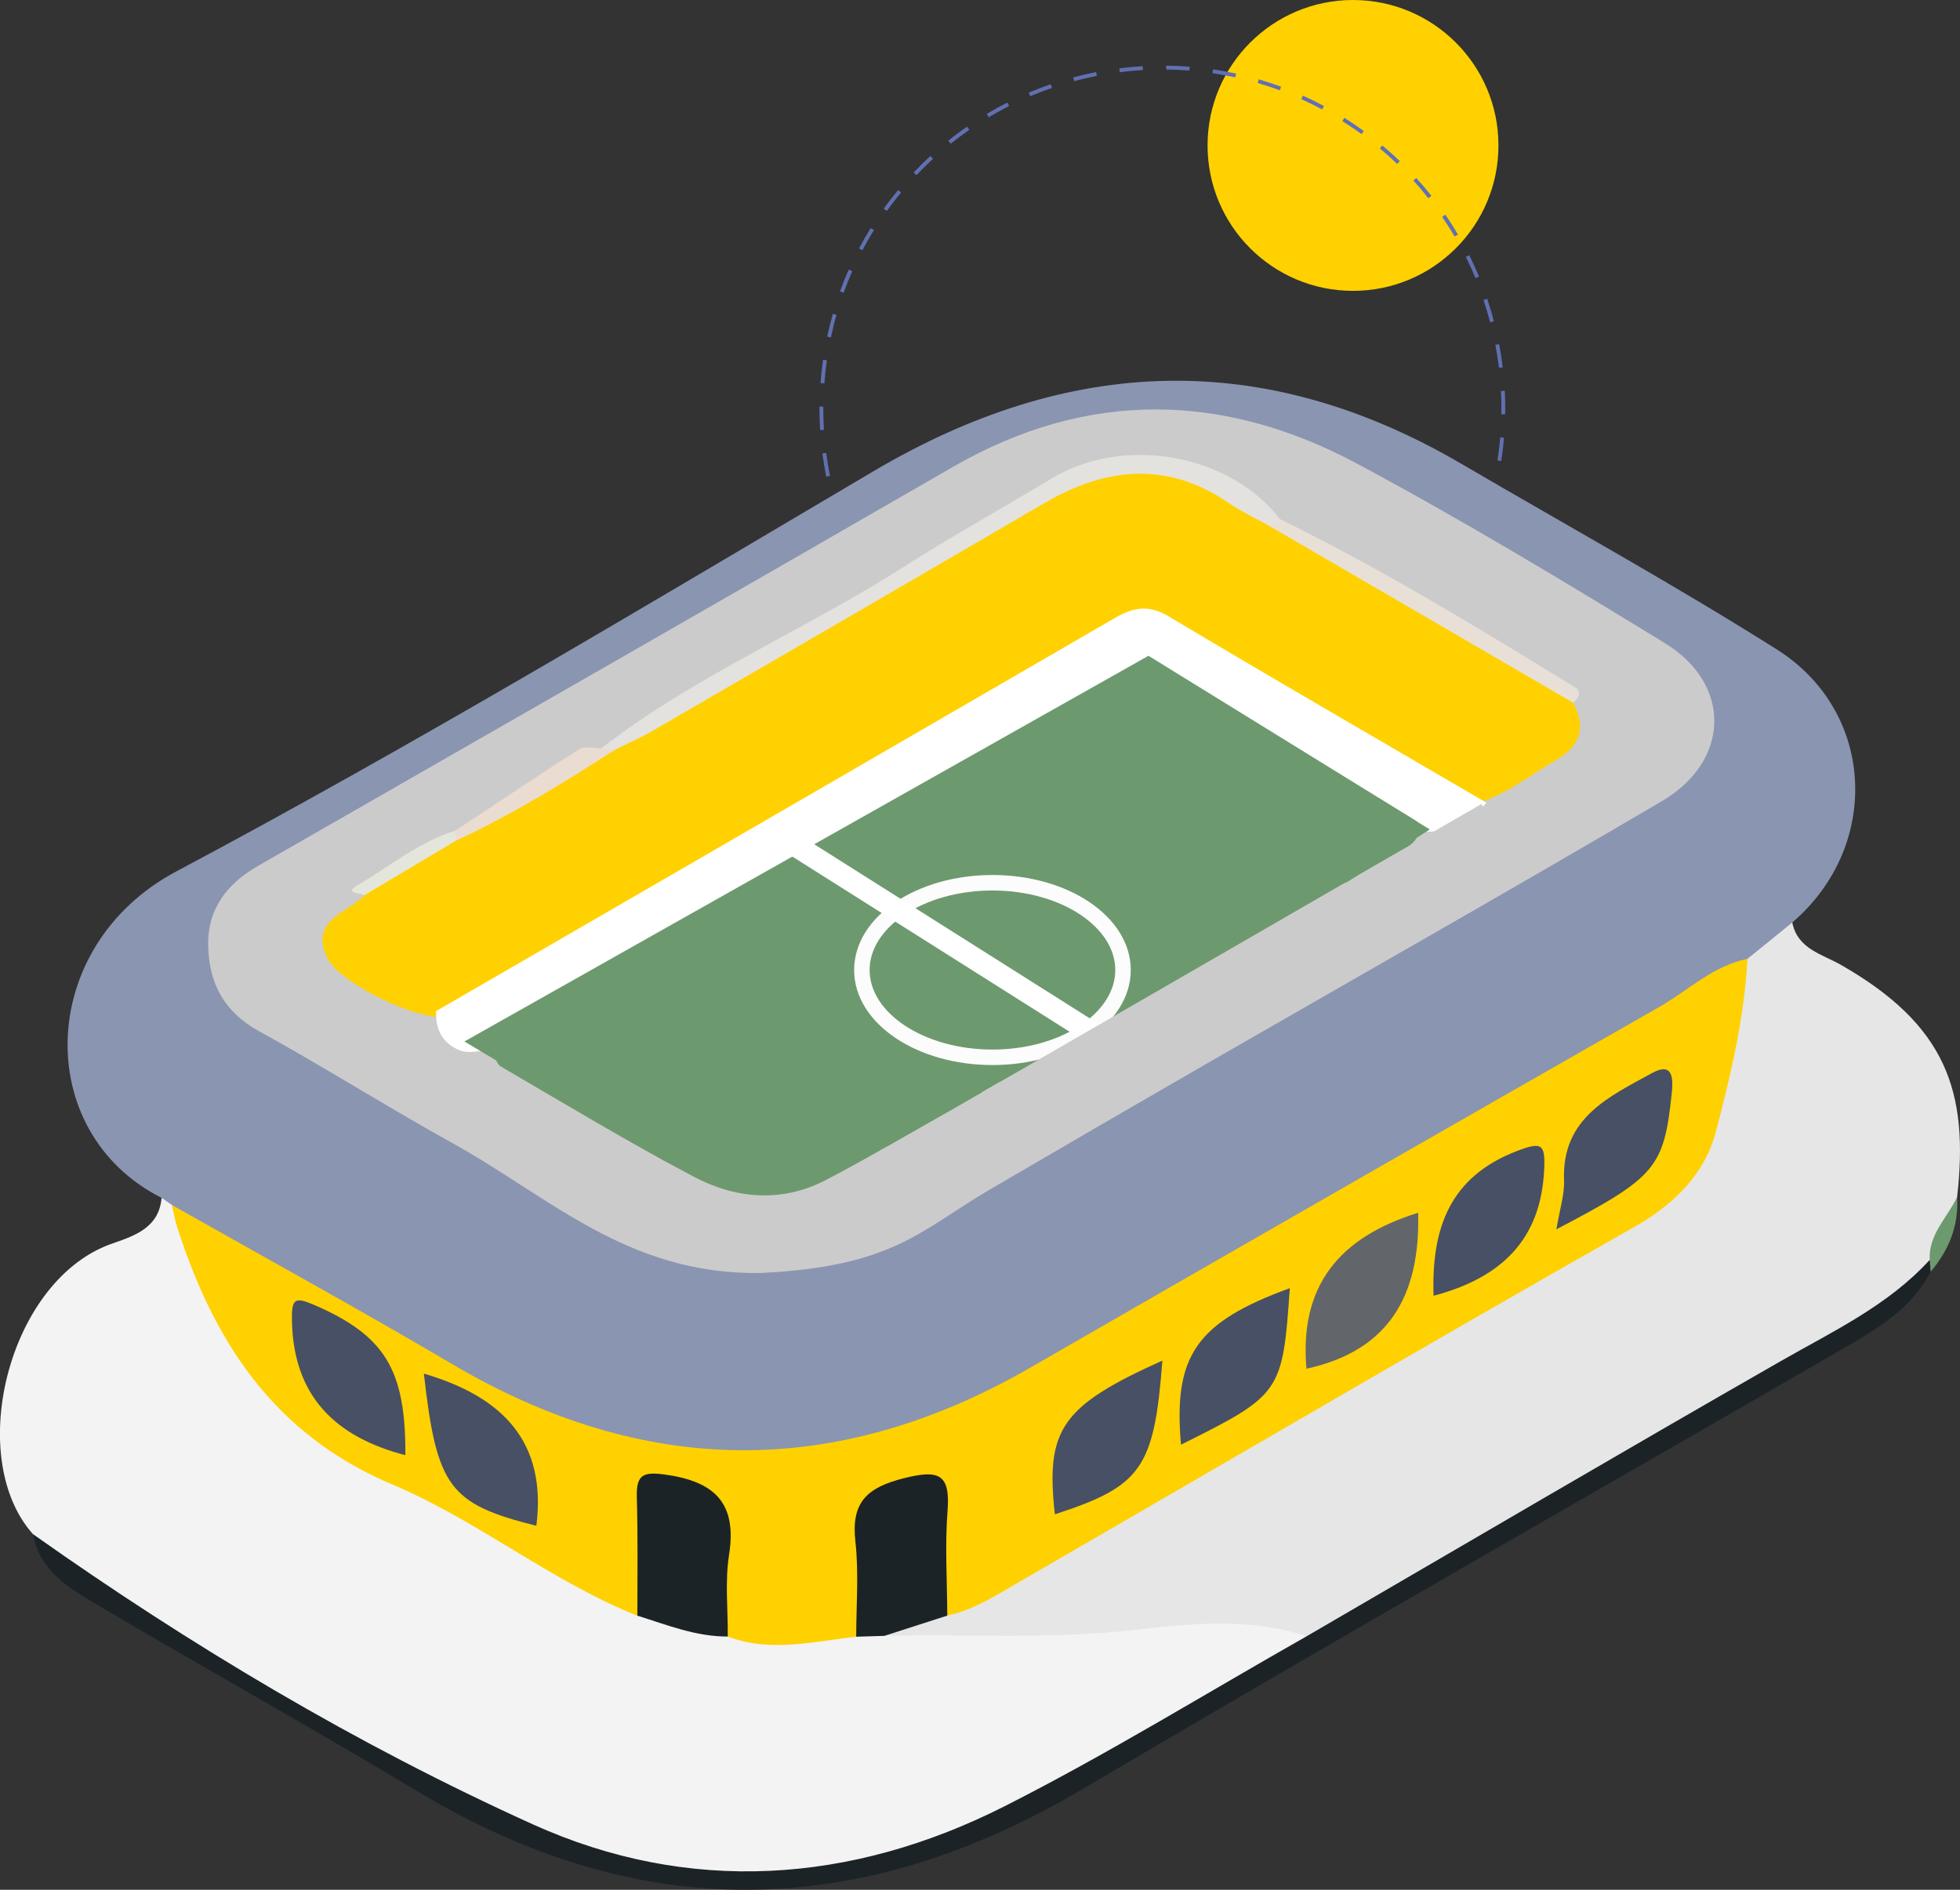 <svg xmlns="http://www.w3.org/2000/svg" width="885.63" height="854" viewBox="0 0 885.63 854">
  <rect x="0" y="0" width="885.63" height="854" fill="#333333" stroke="none"/>
  <defs>
    <style>
      .cls-1 {
        fill: #ffd100;
      }

      .cls-2 {
        fill: #6170b2;
      }

      .cls-3 {
        fill: #8a95b1;
      }

      .cls-4 {
        fill: #f3f3f3;
      }

      .cls-5 {
        fill: #e6e6e6;
      }

      .cls-6 {
        fill: #1c2327;
      }

      .cls-21, .cls-7 {
        fill: #6d996e;
      }

      .cls-8 {
        fill: #cccbcb;
      }

      .cls-9 {
        fill: #fff;
        stroke: #fff;
        stroke-width: 9px;
      }

      .cls-21, .cls-9 {
        stroke-miterlimit: 10;
      }

      .cls-10 {
        fill: #4f8740;
      }

      .cls-11 {
        fill: #4d873e;
      }

      .cls-12 {
        fill: #e4e2de;
      }

      .cls-13 {
        fill: #e8e0d7;
      }

      .cls-14 {
        fill: #d0dfce;
      }

      .cls-15 {
        fill: #cee2ca;
      }

      .cls-16 {
        fill: #cae2c7;
      }

      .cls-17 {
        fill: #ebdcd2;
      }

      .cls-18 {
        fill: #e5e6db;
      }

      .cls-19 {
        fill: #475064;
      }

      .cls-20 {
        fill: #62666a;
      }

      .cls-21 {
        stroke: #fcfcfc;
        stroke-width: 7px;
      }
    </style>
  </defs>
  <title>sideways 6 nestle stadium</title>
  <g id="Layer_2" data-name="Layer 2">
    <g id="Layer_1-2" data-name="Layer 1">
      <circle class="cls-1" cx="611.36" cy="65.72" r="65.72"/>
      <path class="cls-2" d="M627.33,68.07c1.76,1.54,3.5,3.14,5.17,4.74l-1.2,1.26c-2.51-2.41-5.15-4.77-7.82-7l1.11-1.34C625.51,66.49,626.42,67.27,627.33,68.07Zm-11.11-8.88-1,1.41c-2.82-2.06-5.75-4-8.69-5.88l.92-1.48C610.41,55.11,613.37,57.11,616.22,59.19Zm23.69,21.22c2.38,2.61,4.69,5.33,6.88,8.09l-1.37,1.08c-2.16-2.73-4.44-5.42-6.79-8Zm-41.66-32.5-.82,1.54c-3.07-1.65-6.24-3.21-9.42-4.64l.71-1.58C591.94,44.67,595.14,46.25,598.25,47.91ZM653.09,97c2,2.91,3.91,5.92,5.7,9l-1.5.89c-1.77-3-3.67-6-5.64-8.86Zm-74.2-57.83-.6,1.63c-3.27-1.2-6.62-2.31-10-3.29l.49-1.67C572.2,36.87,575.59,38,578.89,39.21Zm85,76.14c1.58,3.16,3.06,6.41,4.42,9.67l-1.61.67c-1.34-3.22-2.81-6.44-4.37-9.56ZM558.55,33.26l-.38,1.7c-3.4-.75-6.87-1.39-10.32-1.9l.26-1.72C551.59,31.86,555.1,32.5,558.55,33.26ZM672,135c1.13,3.34,2.16,6.77,3,10.18l-1.68.44c-.89-3.37-1.9-6.76-3-10.07ZM537.56,30.14l-.13,1.74c-3.48-.28-7-.44-10.49-.47l0-1.74C530.48,29.7,534.05,29.86,537.56,30.14ZM677.4,155.51c.66,3.46,1.21,7,1.63,10.49l-1.73.21c-.41-3.46-1-7-1.61-10.38ZM516.34,29.91l.1,1.74c-3.48.2-7,.52-10.45,1l-.22-1.73C509.27,30.44,512.82,30.12,516.34,29.91Zm163.6,146.67c.18,3.53.25,7.1.19,10.62l-1.74,0c.06-3.48,0-7-.19-10.5Zm-184.66-144,.34,1.71c-3.42.67-6.86,1.47-10.24,2.37L484.93,35C488.34,34.06,491.82,33.25,495.28,32.57ZM679.59,197.8c-.29,3.51-.72,7.06-1.25,10.54l-1.72-.26c.53-3.45,1-7,1.24-10.43ZM474.77,38.08l.57,1.64c-3.3,1.14-6.61,2.4-9.82,3.76l-.68-1.61C468.09,40.5,471.43,39.22,474.77,38.08ZM676.36,218.77c-.77,3.43-1.68,6.89-2.68,10.26l-1.67-.5c1-3.34,1.89-6.75,2.65-10.15ZM455.2,46.34l.79,1.55c-3.12,1.58-6.22,3.29-9.22,5.07l-.89-1.49C448.91,49.66,452.05,47.93,455.2,46.34ZM670.29,239.08c-1.24,3.3-2.61,6.6-4.07,9.8l-1.58-.72c1.44-3.17,2.8-6.43,4-9.69ZM437,57.22l1,1.43c-2.87,2-5.7,4.1-8.41,6.28l-1.09-1.36C431.2,61.37,434.06,59.23,437,57.22ZM661.48,258.38c-1.68,3.1-3.49,6.18-5.38,9.16l-1.47-.94c1.87-2.94,3.66-6,5.32-9.05ZM420.4,70.49l1.18,1.28c-2.56,2.36-5.08,4.84-7.48,7.37l-1.26-1.2c2.42-2.56,5-5.07,7.56-7.45ZM650.1,276.3c-2.09,2.83-4.3,5.63-6.58,8.33l-1.33-1.13c2.26-2.66,4.44-5.43,6.51-8.24ZM407.14,87c-2.22,2.69-4.38,5.49-6.41,8.31l-1.42-1c2.06-2.86,4.24-5.69,6.49-8.41Zm-12.25,17c-1.84,3-3.59,6-5.22,9.11l-1.54-.81c1.65-3.11,3.42-6.21,5.28-9.22Zm-9.8,18.56c-1.4,3.18-2.72,6.45-3.91,9.72l-1.63-.59c1.2-3.31,2.53-6.62,3.95-9.84ZM378,142.3c-1,3.36-1.81,6.78-2.54,10.18l-1.7-.36c.73-3.44,1.6-6.91,2.57-10.3Zm-4.38,20.52c-.49,3.45-.87,7-1.12,10.43l-1.74-.13c.26-3.51.64-7.06,1.14-10.55ZM372,183.74c0,3.49.08,7,.3,10.5l-1.74.11c-.22-3.52-.32-7.09-.3-10.62Zm1.32,20.95c.46,3.46,1,6.94,1.73,10.36l-1.71.34c-.7-3.45-1.28-7-1.75-10.48Zm4.16,20.57c.92,3.37,2,6.75,3.12,10l-1.64.58c-1.16-3.33-2.23-6.74-3.16-10.15Zm6.93,19.83c1.38,3.21,2.88,6.4,4.47,9.51l-1.54.79c-1.61-3.14-3.14-6.37-4.53-9.62ZM394,263.77c1.81,3,3.74,6,5.74,8.8l-1.43,1c-2-2.89-4-5.88-5.8-8.9ZM406.11,281c2.19,2.7,4.51,5.36,6.89,7.92l-1.28,1.18c-2.4-2.58-4.75-5.27-7-8Z"/>
      <g id="_6UyFRs" data-name="6UyFRs">
        <g>
          <path class="cls-3" d="M73,541.31C14.36,511.74,16.37,427.5,79.57,393.85,186.43,337,290.4,274.55,394.69,212.94c88.53-52.29,176.48-55.51,265.71-3.3,47.56,27.82,95.86,54.44,142.43,83.82,44.74,28.22,47.22,89,7,123.43-2.72,11.08-10.86,16.89-20.57,21.2C718.39,479,647.34,519.64,576.66,560.92c-42.19,24.64-83.86,50.57-127.51,72.16C380,667.3,307.29,672.15,236.28,638.15c-54.49-26.08-106.36-57.41-157.74-89.34C76.32,546.59,75.39,543.42,73,541.31Z"/>
          <path class="cls-4" d="M73,541.31l4.62,3.16c14.09,17.36,19.84,38.91,29.16,58.64,6.24,13.21,12.49,26.4,25.36,34.09,48.81,29.2,97.69,58.29,148,84.88a53.78,53.78,0,0,0,11.66,4,254.69,254.69,0,0,0,40,9.2c19,5.79,37.77-.2,56.63-1.41a78.92,78.92,0,0,1,14.5-.19c52.11,2.26,103.93-5,156-4.58,10.18.07,20.67-1.19,30,4.58,5.44,6.28,1,10.48-3.82,13.15-51.46,28.76-99.75,63.43-155.29,84.54C357,859.07,285.21,854.7,216.57,818.94c-59-30.75-115.94-65.38-173.17-99.37-11.53-6.85-21-15.29-28.49-26.28C-16,658.69,3.67,578.65,50.36,562.1,60.1,558.65,71.87,555.17,73,541.31Z"/>
          <path class="cls-5" d="M590.46,739.41c-25.88-8.55-52.91-5.68-78.56-2.78-37.6,4.26-74.91,1.68-112.32,2.61,4.7-12.67,17.46-9.69,26.6-13.76,33.5-13.28,63.06-33.87,94.09-51.61,70-40,139.14-81.31,209.41-120.71,26.65-14.95,40.74-35.41,45.9-64.39,3.35-18.76,3.47-38.46,14-55.45l20.26-16.43c2.44,12,13.36,14.22,21.95,19.12,47.34,27.06,58,56.95,52.53,105-2.14,10.51-7.77,19.65-11.52,29.53-18.29,27-48.36,37.83-74.74,53.41-63.91,37.74-128.58,74.19-192.6,111.76C600.93,738.34,596.63,742.9,590.46,739.41Z"/>
          <path class="cls-6" d="M590.46,739.41c71.3-41.46,142.43-83.25,214-124.21,23.74-13.59,48.6-25.18,67.46-45.82q2.74,2.45.43,5.3c-8.65,16.86-24.24,25.91-39.74,34.88-114.41,66.24-229.41,131.5-343.2,198.81-100.55,59.49-199.88,61.73-300.51,1.3-47.8-28.7-96.54-55.83-144.55-84.2C31.58,717.91,18,710.21,14.91,693.29c71.33,50.46,146.43,95.2,225.77,131.1,70.57,31.94,144,26.91,213.23-8.13C500.46,792.69,545,765.17,590.46,739.41Z"/>
          <path class="cls-7" d="M872.37,574.68c-.14-1.76-.28-3.52-.43-5.29-.6-11.54,7.92-19.09,12.39-28.41C885.1,553.91,880.6,565,872.37,574.68Z"/>
          <path class="cls-8" d="M343.36,575.29c-59.92.72-94.91-34.36-139.06-58.79-29.39-16.27-57.8-34.31-87.24-50.49-15.75-8.67-22.57-21.48-23-38.39s8.59-28.32,22.6-36.36Q204.93,340.61,293.27,290q68.87-39.53,137.64-79.19C491.5,176,553,177.26,613.4,209.63c47.21,25.31,93.21,53,138.88,81,30.37,18.64,29.63,53.19-1.35,71.41-68.44,40.25-137.54,79.38-206.33,119q-49,28.25-97.76,56.76C415.46,556.32,403.34,572.44,343.36,575.29Z"/>
          <path class="cls-1" d="M789.59,433.32c-1.47,26.84-7.63,53.06-14.45,78.69-4.85,18.23-18.34,32-36.34,42.25-93.44,53-186.13,107.39-279.16,161.16-10.06,5.81-19.94,12.22-31.61,14.66-7.52-11.17-3.23-23.88-4.83-35.83-1-7.73,4.17-20.22-10.45-19.75-11.59.38-18.48,7.63-18.94,20-.4,10.91.35,21.85-.82,32.73-.52,4.85-1.72,9.43-6.11,12.4-19.36,2.18-38.73,7.29-58.09-.08-6.86-9.9-4.12-21.23-4.71-32-.34-6.17.31-12.4-1-18.5-2.3-10.83-10.65-14.28-20-14.06-10.18.23-7.86,9.28-8.73,15.67-1.79,13.23,4.06,27.68-6.39,39.5-39-15.63-72.07-43-110.3-59.13-53.9-22.71-80.9-64.52-97.64-116.57-1-3.24-1.6-6.63-2.39-9.95,42.26,23.93,84.88,47.28,126.71,71.95,87,51.31,173.84,51.93,261.34,1.51q142-81.81,284.34-163.08C763,447.42,774.17,436.4,789.59,433.32Z"/>
          <path class="cls-6" d="M288,730.13c0-17.82.27-35.64-.25-53.45-.31-10.53,3-11.71,13.32-10.23,22.09,3.19,32,13,28.36,36.17-1.89,12-.49,24.61-.58,36.94C314.44,739.63,301.33,734.28,288,730.13Z"/>
          <path class="cls-6" d="M386.88,739.64c0-14.34,1.23-28.82-.37-43-2-17.7,5.15-24.4,21.89-28.62,15.89-4,21.06-2,19.74,15-1.21,15.61-.16,31.39-.11,47.08l-28.45,9.16Z"/>
          <path class="cls-1" d="M710.78,317.51c5.85,10.82,3.51,19.47-7.09,25.62-12.76,7.4-24.34,17-39.08,20.72-16.18-.38-27.9-11.14-40.64-18.63-31.39-18.45-63.54-35.58-94.66-54.45-10.54-6.39-18.88-4.92-28.57.81-90.46,53.51-182.32,104.62-272.89,158-8.12,4.78-15.6,11.69-26.25,10-13.8,1.52-48.89-15.68-53.94-27.07-7.55-17,9.26-19.81,17-27.87,11.71-12,26.88-18.66,41.25-26.53,22.92-15.16,47.86-26.85,71.05-41.56,61-35.84,122.78-70.22,183.44-106.58,47.1-28.23,70.34-27.2,114.9,5.28,41.15,22.69,81.54,46.68,122,70.57C702.53,308.85,708.56,311,710.78,317.51Z"/>
          <path class="cls-7" d="M640.4,373.23c2.72,7.67-8,11.48-12.47,14.1-31.87,18.6-63.9,36.91-95.54,55.89-7.11,4.26-167.82,101.5-15.51-3.13C503.06,425.54,488.64,412,467.2,410a118.24,118.24,0,0,0-57.08,8.63c-16.68-4.13-38.84-9.27-41.48-24.69-2.7-15.83,21.94-18.87,33.64-28.7C436.93,346.57,472,328.64,503.71,305a19.68,19.68,0,0,1,5.45-2.51,15.49,15.49,0,0,1,8.89,1.07c34.27,19.87,69.41,38.23,103.34,58.71C627.09,365.69,638.46,365.54,640.4,373.23Z"/>
          <path class="cls-7" d="M432.2,491.88c54.84-17.35,6.48,5.15-.2,8.72-19.91,10.63-39.15,22.54-59.21,32.84-19.72,10.13-40.44,8.31-59.31-1.67-29.64-15.67-58.4-33-87.36-49.94-1.83-1.07-2.28-4.49-3.37-6.82,14.83-20.36,39.41-26.18,59.13-39.24,14.83-9.82,30.76-18.11,46.33-26.87,20.15-18.23,39.82-15.4,60.46-.07,8.25,6.13,10.61,11.83,6.37,20.71-9.79,20.87-3.13,40.14,17.93,51.31C419.51,484.32,427.83,484.64,432.2,491.88Z"/>
          <path class="cls-9" d="M341.31,400.89c-13.26,4.91-24.42,13.62-36.59,20.49a38.62,38.62,0,0,1-4.61,3.24c-8.31,4.21-16.89,7.92-24.49,13.42a36.86,36.86,0,0,1-4.57,3.17c-8.8,4.72-18.61,7.79-25.58,15.55a16.42,16.42,0,0,1-6.73,4.88c-10.33.75-17.75,10.85-28.89,9-5.15-1.94-8-5.59-8.25-11.15q151.86-87.87,303.65-175.89c7.15-4.16,12.49-6,20.48-1.21,46.08,27.5,92.55,54.37,138.88,81.45-6.61,7.23-15.29,7.73-24.21,7.45a14.06,14.06,0,0,1-7.86-3.38c-32.75-22.15-67.89-40.27-102.1-59.92-6-3.47-13.24-12-21.47-2.4l-1.38-.61c-14.67,11.28-31.87,18.37-47.33,28.35-10.33,3.92-20.82,7.56-28.22,16.5-6.9,5-15.2,7.46-22.25,12.17-12.67,5.79-26,10.49-35.8,21.11"/>
          <path class="cls-10" d="M482.68,466.64c-8.3,14.25-22.39,18.36-37.19,21.24-26.28,2-51.1-12.31-56.52-33-1.94-7.37-2-14.81,3.24-21.26,3.61-4,6.71-8.64,12.11-10.64,8.89-2.3,16.5,1.76,22.95,6.53C445.18,442.76,468.51,447.9,482.68,466.64Z"/>
          <path class="cls-11" d="M512.58,449.79c-5.72,9.82-13.28,16-25.54,13-24.08-6.72-42.79-23.45-64.48-34.64-3.63-1.87-7.77-5.85-6-9.77,3.5-7.77,12-7.93,19.28-9.66,21.2-.74,42.36-2,61.19,11.08C507.7,427.25,516.42,435.1,512.58,449.79Z"/>
          <path class="cls-12" d="M574.12,238c-6.45-3.62-13.19-6.81-19.29-10.95-27.79-18.83-55.27-15.82-82.93.31q-88.77,51.78-177.71,103.29c-5.3,3.07-11,5.51-16.46,8.25a4.42,4.42,0,0,1-6-.73c42.33-32.84,92-53.52,136.85-82.12,21.8-13.89,44.44-26.45,66.58-39.8,32.61-19.67,80.42-11.23,103.17,18.35A5.73,5.73,0,0,1,574.12,238Z"/>
          <path class="cls-13" d="M574.12,238l4.24-3.4c46.15,22.67,90,49.35,133.71,76.28,2.57,1.58,1.31,4.82-1.29,6.65Z"/>
          <path class="cls-14" d="M433.52,411.94c-5.26,2.51-11.84,2.33-16.77,8.6,23.66,14.23,53.48,31.72,76.8,45.74-1.45,1.27-5.06,3.32-6.51,4.6-27.35-11.47-54.14-36.45-82.67-45.67-3.45-4.56,3-6.35.73-10.52,19.15-14.07,43.25-11.84,65.24-9.62C459.89,417.15,445.21,406.5,433.52,411.94Z"/>
          <path class="cls-15" d="M395.72,433.22c-7.23,26,.21,39.74,27.81,49.8,7,2.55,24.7,5,32,6.52-3.49,4.47-11.17,4.81-23.37,2.34-34-1.9-50.86-25.87-48-52.3.62-5.64,6.87-16.95,11.65-18.78C397.7,421.62,395,431.35,395.72,433.22Z"/>
          <path class="cls-16" d="M433.52,411.94c11.08-8.69,25.76,1.93,36.82-6.87,20.32,5.29,40,14.55,46.54,38.11,4.17,15.34-2.69,9.92-4.12,13.16-6-21.9-21.08-41.41-44.77-43.82C456.6,411.36,445,412.07,433.52,411.94Z"/>
          <path class="cls-17" d="M271.76,338.15l6,.73c-23.2,15-46.75,29.41-71.85,41.1-1.11-1-1.51-2-1.17-3s.68-1.56,1-1.56c18.62-12.34,37.13-24.85,56-36.82C264.18,337,268.38,338.22,271.76,338.15Z"/>
          <path class="cls-18" d="M205.75,375.39c.05,1.53.09,3.06.13,4.59l-41.24,24.58c-1.81-1.14-9.61-.67-3-4.53C176.11,391.51,189.32,380.48,205.75,375.39Z"/>
          <path class="cls-19" d="M183.16,657.61c-31.3-8.19-50.64-26.32-51.25-61-.18-9.76,1.37-10.62,10-6.93C173.81,603.47,183.4,618.84,183.16,657.61Z"/>
          <path class="cls-19" d="M191.53,620.75c35.74,10.47,55.56,30.91,50.83,68.76C203,679.64,197.32,672.12,191.53,620.75Z"/>
          <path class="cls-20" d="M640.8,548.07c1,37.64-13.42,62.38-50.47,70.46C587,581.14,605.2,559,640.8,548.07Z"/>
          <path class="cls-19" d="M582.8,582.14c-3.24,47.21-3.94,48.2-49.17,70.71C530.11,612.79,540.44,597.56,582.8,582.14Z"/>
          <path class="cls-19" d="M525.22,614.86c-3.7,48.72-9.43,56.74-48.58,69.46C472.41,645.9,479.54,635.42,525.22,614.86Z"/>
          <path class="cls-19" d="M703.27,555.52c1.45-8.88,3.69-15.59,3.44-22.22-1.05-28.1,20.34-37.7,39.74-48.36,9.27-5.09,9.7,1.94,8.93,9.18C751.79,527.75,748.42,531.9,703.27,555.52Z"/>
          <path class="cls-19" d="M647.76,585.56c-1-30.29,7.16-53.78,37.83-65.47,11.07-4.21,12.65-3.09,12.16,8.21C696.35,560.2,678.42,577.43,647.76,585.56Z"/>
        </g>
        <polygon class="cls-7" points="518.94 296.35 209.85 470.65 300.73 524.9 640.4 371.3 518.94 296.35"/>
        <polygon class="cls-7" points="451.25 355.18 320.73 465.31 400.43 518.27 558.73 427.95 451.25 355.18"/>
        <ellipse class="cls-21" cx="448.44" cy="438.36" rx="59" ry="39.44"/>
        <rect class="cls-9" x="344.59" y="423.15" width="161.16" height="0.99" transform="translate(292.1 -161.62) rotate(32.29)"/>
        <rect class="cls-8" x="406.4" y="433.79" width="290.41" height="31.77" transform="translate(-150.94 336.05) rotate(-30)"/>
        <polygon class="cls-7" points="617.56 357.4 587.07 386.24 608.19 398.92 646.06 374.84 617.56 357.4"/>
      </g>
    </g>
  </g>
</svg>
